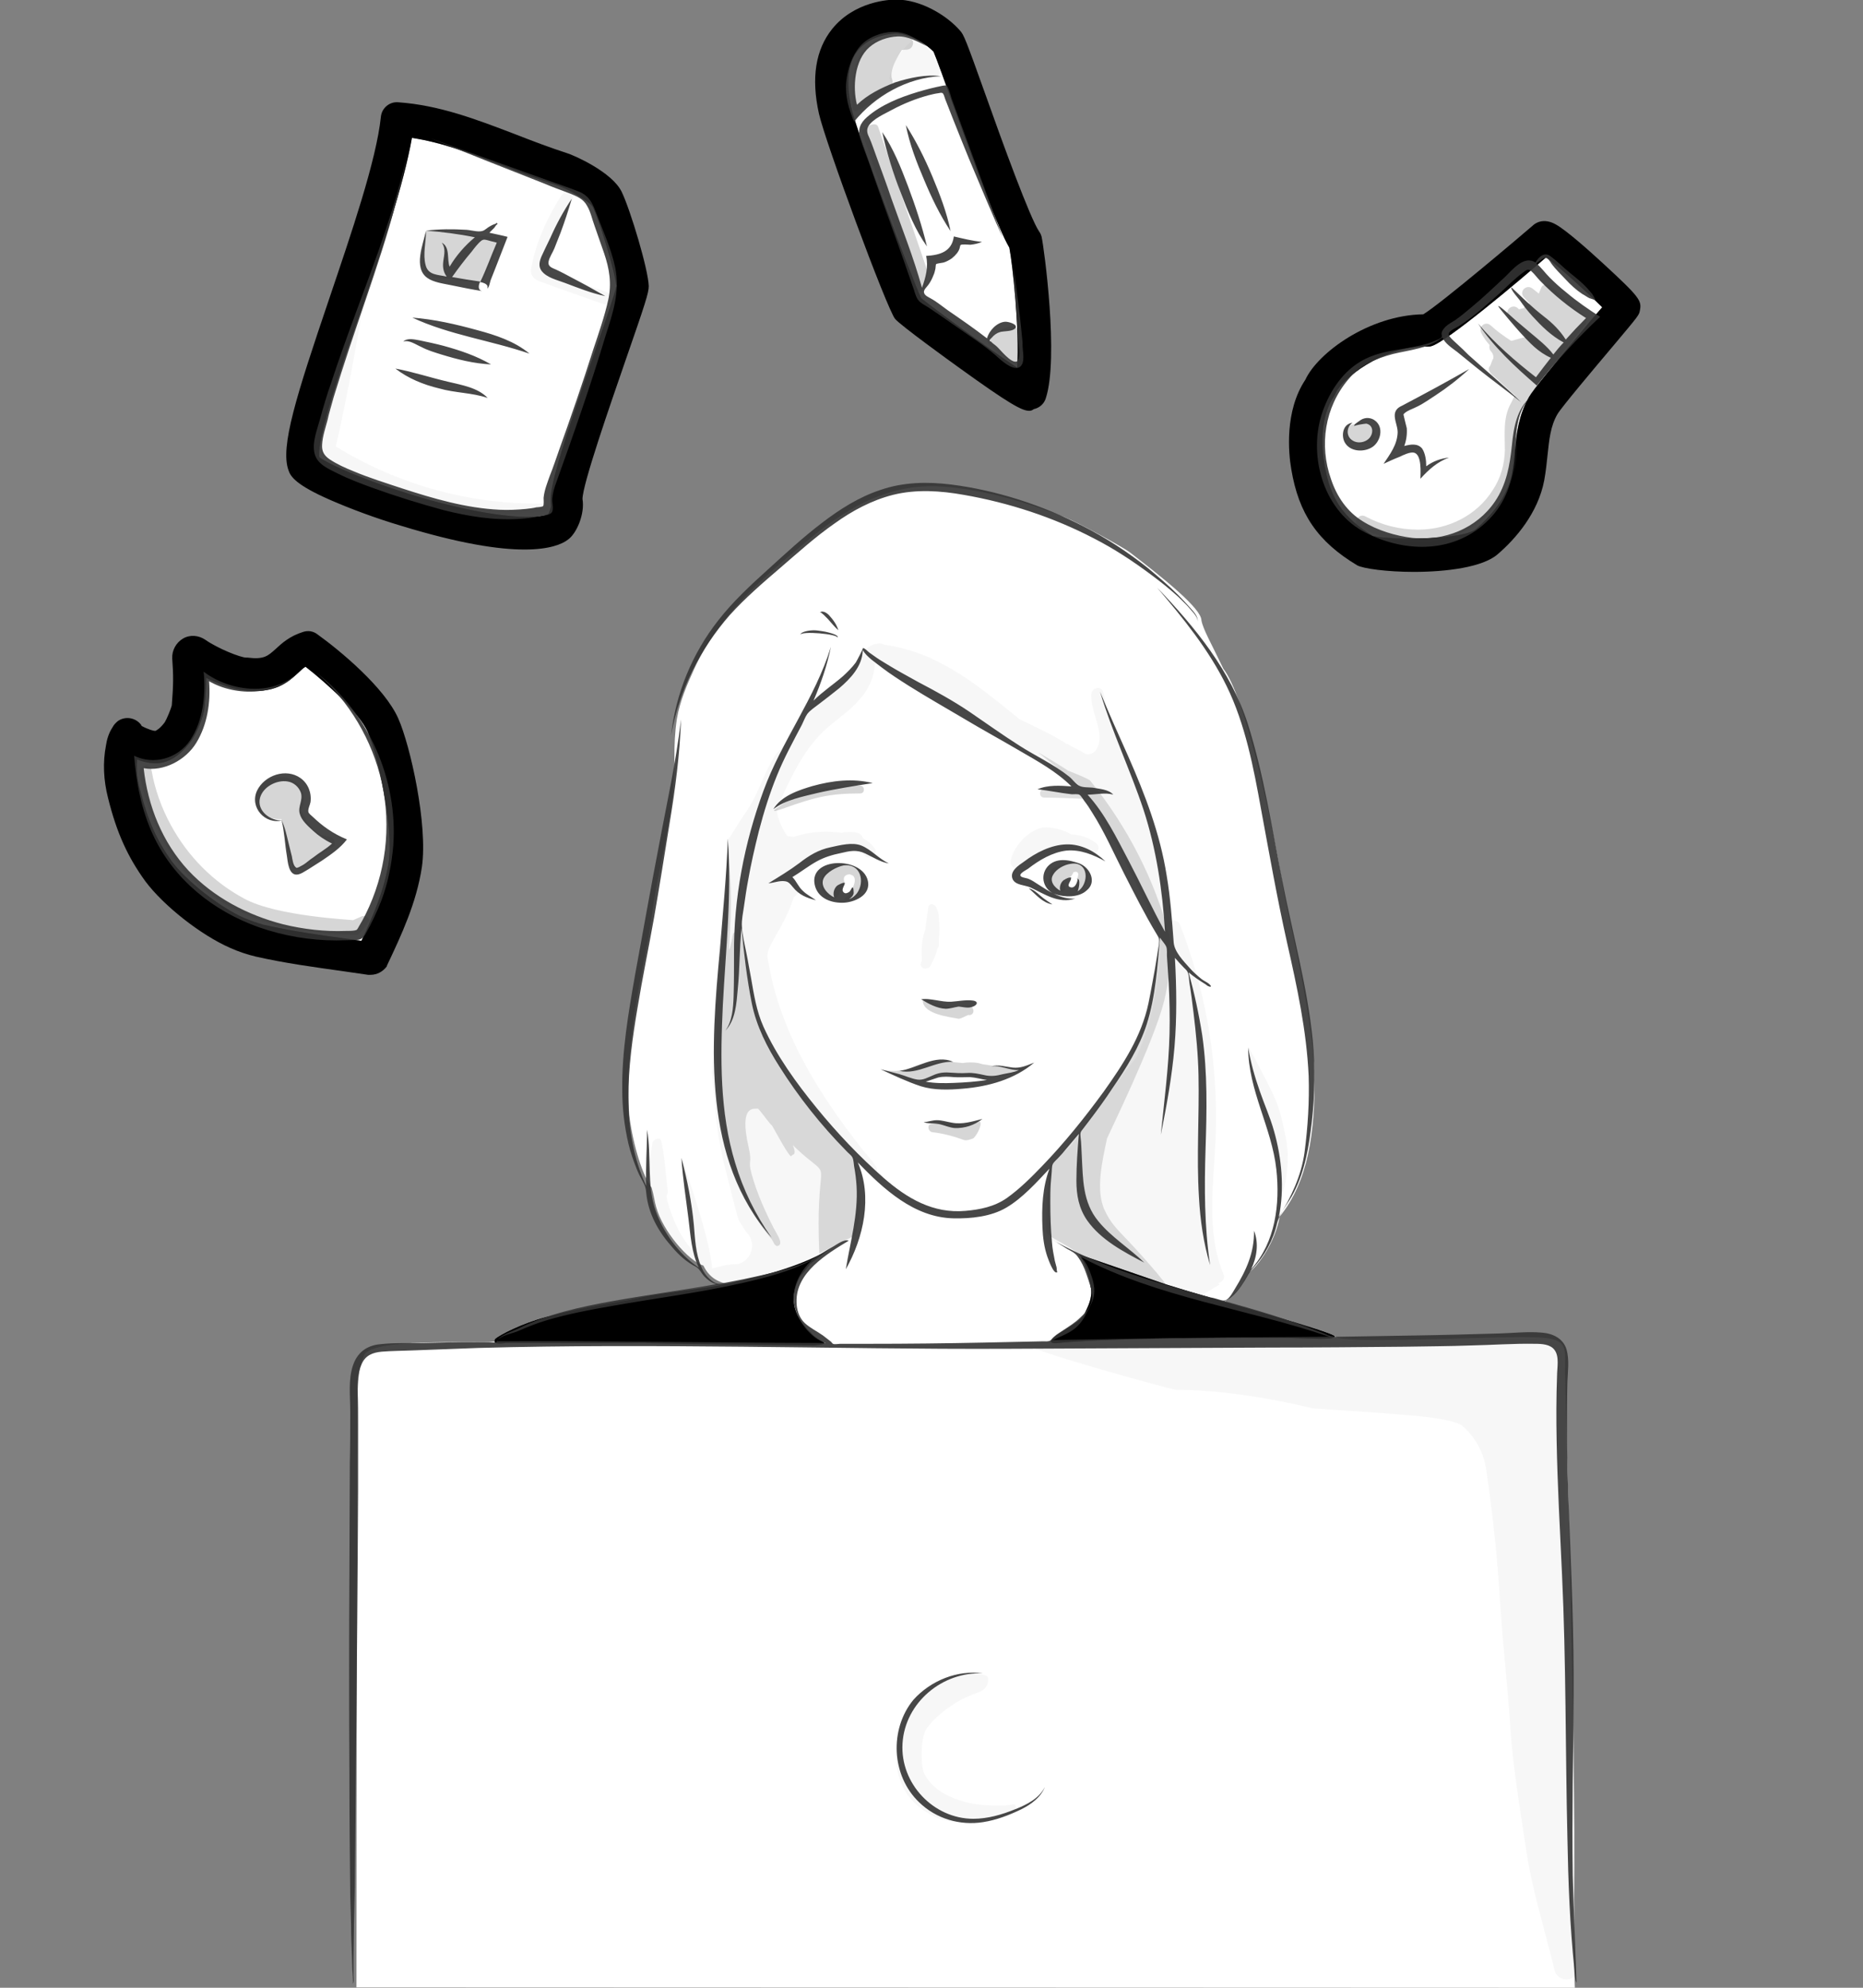 <?xml version="1.0" encoding="utf-8"?>
<!-- Generator: Adobe Illustrator 22.1.0, SVG Export Plug-In . SVG Version: 6.00 Build 0)  -->
<svg version="1.1" id="Calque_1" xmlns="http://www.w3.org/2000/svg" xmlns:xlink="http://www.w3.org/1999/xlink" x="0px" y="0px"
	 viewBox="0 0 450 480" style="enable-background:new 0 0 450 480;" xml:space="preserve">
<rect x="0" y="0" width="450" height="480" fill="#808080" stroke="none"/>
<style type="text/css">
	.st0{fill:#FFFFFF;}
	.st1{opacity:4.000000e-02;fill:#333333;enable-background:new    ;}
	.st2{opacity:0.16;fill:#333333;enable-background:new    ;}
	.st3{opacity:0.2;fill:#333333;enable-background:new    ;}
	.st4{opacity:0.9;fill:#333333;enable-background:new    ;}
</style>
<path class="st0" d="M380.4,480c-0.3-6.7-0.1-18.2-0.2-21.5c0.5-39-2.1-118.7-2.1-124.7c-0.6-9.4,3-11.2-13.2-10.9
	c-12.3,0.2-41.2,1.5-42.2-0.1c-6.2-2.9-25.3-7.7-26.8-8.5c4.5-3.5,4.8-5.9,5.7-7c2.4-1.6,6.5-7.6,7.5-13.5c6.8-8.4,8.6-20,8.4-34.3
	c-0.1-7.2-2-17.9-4-28c-1.3-6.5-2.8-12.6-3.6-17.3c-3-17.8-9.3-46.2-14.4-52.7c-3-6.3-4.9-9.5-5.3-11.7c0-2.8-8.9-10-17.4-16.5
	c-1.3-1-11.9-6.9-15.6-8.4c-8.6-3.4-19.4-6.7-29.5-7.4c-13.7-1-24.3,5.9-33.8,14c-10.3,8.6-20.4,17.3-26.2,30
	c-1.6,3.5-3.5,7.8-4.2,12.1c-0.5,3.3-0.6,6.1-0.6,9.4c0,1.3,0,2.6-0.1,3.9c-0.5,12.1-4,23.4-5.4,34.5c-1.6,12-6.7,28.2-5.4,48
	c1,7.6,3.3,14.6,5.4,17.4c0.5,1.6,0.7,3.4,1.1,4.7c1.6,5.8,7.8,13,11.4,14.1c0.6,1.2,1.8,3.5,5.5,4.4c-13.3,1.9-32.1,4.9-47.1,9.8
	c-3.2,1.7-7.2,2-7.5,4.1c-6.9,0.7-32.3-1.1-33,3.8c-1.8,3.3-1.4,11.9-1.5,18.2c-0.1,3.4-0.2,134-0.2,134L380.4,480L380.4,480z
	 M33.1,183.4c-0.2,2.3,0,4.8,0.7,7.2c1.9,7.6,4.1,12.4,7.7,17.4c3.6,4.8,11.5,11,17.3,13.6c1.9,0.8,3.4,1.3,4.8,1.7
	c6.8,1.5,13.4,2.5,20.3,3.4c1.1,0.2,2.2,0.3,3.4,0.5c3-6.4,5.6-12.5,6.6-19.1c1.2-8.1-2.6-25.8-5.1-31.4c-2.1-4.6-9.5-11.4-15-15.7
	c-0.7,0.4-1.2,1-1.9,1.6c-2.3,2.1-5.5,5-13,4.1c-2.3-0.2-5.9-1.5-9.1-3c0,2-0.1,4.1-0.4,7.1c-0.2,2.3-2,6.5-3.2,8.1
	c-1.7,2.3-4.4,5.1-8,5.4C36.4,184.4,34.7,184,33.1,183.4L33.1,183.4z M77.1,110.4c2.4,1.8,12.7,6.4,26.9,10.4
	c15.7,4.3,25.6,4.7,28.5,3.3c0.3-0.6,0.6-1.7,0.6-2.1c-0.7-3.6,2.2-12.8,10.6-37.2c2.3-6.5,4.8-13.9,5.2-15.7
	c-0.2-2.7-3.8-15.1-5.7-19.1c-0.8-1.4-6.2-4.5-8.5-5.2c-4.6-1.5-8.9-3.1-13-4.7c-7.6-2.9-14.8-5.7-22.2-6.8
	C97.5,44.6,92.3,60,87.2,75C82.6,87.9,76.6,105.7,77.1,110.4L77.1,110.4z M140.8,120.4 M222.5,72c2.8,2.3,16.1,12.1,23.2,16.8
	c0.6-9.3-1.1-24.9-1.9-29c-2.7-4.6-7.4-17.5-13.3-33.7c-2-5.6-4.3-12-5-13.6c-2.3-2.4-6.4-4.4-9.1-4.4c-0.2,0-6,0.1-9.2,4.1
	c-2.4,3-2.9,7.6-1.6,13.7C207.2,32.9,220.2,67,222.5,72L222.5,72z M331.6,129.4c4,1,21.8,1.1,25-1.7c3.3-2.9,7.5-7.6,8.6-13.3
	c0.3-1.8,0.5-3.5,0.7-5.4c0.4-4.3,0.9-8.7,3.4-13.1c1.1-1.9,5.5-7.2,14.2-17.6c1.2-1.5,2.5-2.9,3.5-4.1c-3.4-3.4-10.1-9.5-13.5-12.1
	c-6.3,5.5-24.2,20.6-27.8,21.5c-0.3,0.1-0.7,0.1-1,0.1h-0.4c-10.5,0-20.3,7.9-21.7,11.3c-0.1,0.3-0.3,0.5-0.4,0.8
	c-2.5,3.5-3.4,9.5-2.3,16.1C321.2,120.3,324.4,125,331.6,129.4L331.6,129.4z M375.7,60.3l-0.2,0.2L375.7,60.3z M281.8,310.2
	c12.3,3.9,40.6,11.5,40.6,12.5s-5.4,0.5-10.5,0.4c-2.3-0.1-42.6-0.2-56.3,1.2c-1.9,0.2-3.2-0.2,1.5-3.1c1.8-1.1,3.5-2.1,4.8-3.6
	c-0.2-0.4,2.4-3.7,1.5-7.1c-0.3-2.2-1.4-6-2.8-7.6L281.8,310.2L281.8,310.2z M198.8,324c-1-0.5-1.9-1.1-2.7-1.9
	c-0.2-0.3-0.4-0.5-0.7-0.7c-3.8-4-4.9-8.1-2.1-13.2c0.4-0.4,2.3-2.8,2.4-3c0.5-0.4,5.5-4.2,4.7-3.6c-0.3,0.2-6.4,4.3-20.1,7.3
	c-9.4,2.6-19.2,2.8-28.7,5.1c-0.2,0.1-10.7,1.6-19.7,4c-6,1.6-11.3,4.4-12.3,5.3c-1,1.6,2.2,1.1,2.6,1c0.7,0,31.4,0.1,33.1,0
	c1.9,0.2,41.2,0.6,41.2,0.6C197.9,324.8,200,324.6,198.8,324L198.8,324z"/>
<path d="M89.5,235.4h-0.6l-6.2-0.9c-7.1-1-13.8-1.9-20.9-3.5c-2.1-0.5-4.2-1.2-6.2-2.1c-7.1-3.1-16.1-10.2-20.5-16.1
	c-4.2-5.8-6.9-11.6-9-20.1c-1.1-4.3-1.3-8.6-0.5-12.7c0.2-1.3,0.6-2.9,1.6-4.4c0.3-0.6,0.8-1.1,1.3-1.5c1.6-1.1,3.8-0.9,5.2,0.5
	c0.2,0.2,0.4,0.4,0.5,0.7c1.7,0.9,2.9,1.2,3.3,1.2c0.3-0.1,1.2-0.6,2.3-2.1c0.4-0.6,1.5-3.2,1.7-4.1c0.4-5.2,0.4-7.1,0.1-11.3
	c-0.1-1.9,0.9-3.8,2.6-4.8c1.7-1,3.8-0.8,5.4,0.3c3,2.1,8.5,4.3,9.9,4.3h0.3c4,0.5,4.9-0.4,6.8-2.1c1.5-1.4,3.4-3.1,6.6-4.1
	c1.2-0.4,2.5-0.2,3.5,0.6C82,157,92.9,166,96.2,173.5c2.9,6.5,7.2,25.7,5.7,35.9c-1.3,8.6-4.9,16.3-8.4,23.7l-0.1,0.3
	C92.5,234.6,91.1,235.4,89.5,235.4z M33.1,183.4c-0.2,2.3,0,4.8,0.7,7.2c1.9,7.6,4.1,12.4,7.7,17.4c3.6,4.8,11.5,11,17.3,13.6
	c1.9,0.8,3.4,1.3,4.8,1.7c6.8,1.5,13.4,2.5,20.3,3.4c1.1,0.2,2.2,0.3,3.4,0.5c3-6.4,5.6-12.5,6.6-19.1c1.2-8.1-2.6-25.8-5.1-31.4
	c-2.1-4.6-9.5-11.4-15-15.7c-0.7,0.4-1.2,1-1.9,1.6c-2.3,2.1-5.5,5-13,4.1c-2.3-0.2-5.9-1.5-9.1-3c0,2-0.1,4.1-0.4,7.1
	c-0.2,2.3-2,6.5-3.2,8.1c-1.7,2.3-4.4,5.1-8,5.4C36.4,184.4,34.7,184,33.1,183.4L33.1,183.4z M126.7,132.7c-6.3,0-15.6-1.4-29.7-5.7
	c-6.4-1.9-12.5-4.2-17.3-6.3c-8.2-3.6-9.5-5.6-10-7.1c-2.1-5.6,1.9-18.1,9.8-41.4c5.3-15.7,11.4-33.4,12.5-44
	c0.2-2.1,2.1-3.7,4.2-3.5c9.9,0.7,18.8,4.1,28.2,7.7c4.1,1.6,8.3,3.2,12.6,4.6c1.4,0.4,10.9,4.5,13.2,9.4c2.1,4.4,6.4,18.7,6.5,22.7
	c0,1.6-0.8,4.1-5.7,18.2c-3.6,10.4-10.3,29.7-10.3,33.2c0.6,3.6-1.4,8.3-3.5,9.8C135.8,131.4,132.7,132.7,126.7,132.7L126.7,132.7z
	 M77.1,110.4c2.4,1.8,12.7,6.4,26.9,10.4c15.7,4.3,25.6,4.7,28.5,3.3c0.3-0.6,0.6-1.7,0.6-2.1c-0.7-3.6,2.2-12.8,10.6-37.2
	c2.3-6.5,4.8-13.9,5.2-15.7c-0.2-2.7-3.8-15.1-5.7-19.1c-0.8-1.4-6.2-4.5-8.5-5.2c-4.6-1.5-8.9-3.1-13-4.7
	c-7.6-2.9-14.8-5.7-22.2-6.8C97.5,44.6,92.3,60,87.2,75C82.6,87.9,76.6,105.7,77.1,110.4L77.1,110.4z M140.8,120.4 M248.6,99.2
	c-1.7,0-4.6-1.5-17.2-10.6c-1.4-1-14-10.1-15.2-11.6c-2-2.5-16.9-42.8-18.4-49.6C195.9,18.8,197,12,201,7c5.4-6.7,13.8-7.1,15.4-7.1
	h0.1c5.8,0,12.1,3.7,15.4,7.5c0.9,1,1.3,1.9,6.3,15.9c3.9,11,10.6,29.4,12.8,32.6c0.3,0.4,0.5,0.9,0.6,1.3c0.6,2.7,4.2,29.3,1,39
	c-0.4,1.3-1.5,2.3-2.9,2.6C249.3,99.1,249,99.2,248.6,99.2z M222.5,72c2.8,2.3,16.1,12.1,23.2,16.8c0.6-9.3-1.1-24.9-1.9-29
	c-2.7-4.6-7.4-17.5-13.3-33.7c-2-5.6-4.3-12-5-13.6c-2.3-2.4-6.4-4.4-9.1-4.4c-0.2,0-6,0.1-9.2,4.1c-2.4,3-2.9,7.6-1.6,13.7
	C207.2,32.9,220.2,67,222.5,72L222.5,72z M341.5,138.1c-6.5,0-12.3-0.8-13.7-1.6c-9.5-5.7-14.1-12.4-15.9-23.2
	c-0.7-4-1.6-14.1,3.4-21.6c3-6.5,15.4-15.6,28.5-15.8c4.4-2.7,24.1-19.4,26.4-21.4c0.6-0.6,2.6-2,5.6-0.3c2.5,1.4,7.6,5.9,11.4,9.4
	c8.9,8.2,9.4,9,8.9,11.4c-0.2,1.1-0.2,1.1-6.5,8.6c-4.3,5.1-12.4,14.7-13.4,16.4c-1.7,2.9-2,6.2-2.4,9.9c-0.2,1.9-0.4,3.9-0.8,6.1
	c-1.5,7.9-6.9,14.1-11.2,17.8C358.2,137,349.3,138.1,341.5,138.1z M331.6,129.4c4,1,21.8,1.1,25-1.7c3.3-2.9,7.5-7.6,8.6-13.3
	c0.3-1.8,0.5-3.5,0.7-5.4c0.4-4.3,0.9-8.7,3.4-13.1c1.1-1.9,5.5-7.2,14.2-17.6c1.2-1.5,2.5-2.9,3.5-4.1c-3.4-3.4-10.1-9.5-13.5-12.1
	c-6.3,5.5-24.2,20.6-27.8,21.5c-0.3,0.1-0.7,0.1-1,0.1h-0.4c-10.5,0-20.3,7.9-21.7,11.3c-0.1,0.3-0.3,0.5-0.4,0.8
	c-2.5,3.5-3.4,9.5-2.3,16.1C321.2,120.3,324.4,125,331.6,129.4L331.6,129.4z M375.7,60.3l-0.2,0.2L375.7,60.3z M281.8,310.2
	c12.3,3.9,40.6,11.5,40.6,12.5s-5.4,0.5-10.5,0.4c-2.3-0.1-42.6-0.2-56.3,1.2c-1.9,0.2-3.2-0.2,1.5-3.1c1.8-1.1,3.5-2.1,4.8-3.6
	c-0.2-0.4,2.4-3.7,1.5-7.1c-0.3-2.2-1.4-6-2.8-7.6L281.8,310.2L281.8,310.2z M198.8,324c-1-0.5-1.9-1.1-2.7-1.9
	c-0.2-0.3-0.4-0.5-0.7-0.7c-3.8-4-4.9-8.1-2.1-13.2c0.4-0.4,2.3-2.8,2.4-3c0.5-0.4,5.5-4.2,4.7-3.6c-0.3,0.2-6.4,4.3-20.1,7.3
	c-9.4,2.6-19.2,2.8-28.7,5.1c-0.2,0.1-10.7,1.6-19.7,4c-6,1.6-11.3,4.4-12.3,5.3c-1,1.6,2.2,1.1,2.6,1c0.7,0,31.4,0.1,33.1,0
	c1.9,0.2,41.2,0.6,41.2,0.6C197.9,324.8,200,324.6,198.8,324L198.8,324z"/>
<path class="st1" d="M226.9,224.8v-0.9c0-1,0-3.4-0.7-4.7c-0.6-1.1-1.8-1.2-2,0c-0.2,1.8-0.5,3.5-0.7,5.3c-0.7,1.8-0.9,3.7-0.9,5.7
	c0,0.5,0.2,1.8-0.1,2.2c-0.5,0.9,0.6,1.8,1.3,1.4c0.3,0,0.7-0.1,0.9-0.5c0.8-1.4,1.4-2.9,1.8-4.4c0.2-0.2,0.3-0.4,0.3-0.7v-1.5
	C226.9,226,226.9,225.4,226.9,224.8L226.9,224.8z M255.3,184.9c-0.9-0.2-1.8-0.4-2.7-0.7c-0.5-0.2-1-0.3-1.5-0.5
	c0.3,0.1,0.6,0.1,0.9,0.2l2.6,0.3L255.3,184.9z M207,159.2C207,159.2,207,159.1,207,159.2C206.7,159.5,206.8,159.4,207,159.2z
	 M190,212.9 M288.6,313.1c2-0.2,4.3-2,6-2.9c-0.1-0.1-0.2-0.2-0.3-0.2s0.1-0.3,0.3-0.3c0.7-0.2,1.3-1.1,1-1.8
	c-4.3-10.3-2.5-21.6-2-32.4c0.5-11.4-0.5-22.9-3-34c-1.4-6.2-3.3-12.3-5.6-18.3c-0.3-0.8-1.6-1.1-2.5-0.9
	c-0.5,0.1-1.6-11.8-2.4-15.7c-2.4-10.9-6.6-20-10.6-30.1c-1.2-3-2.2-6.1-3-9.3c-0.4-1.7-2.8-1.2-2.9,0.4c-0.2,3.7,1.9,6.8,2,10.4
	c0,1.2-0.3,2.6-1.2,3.5c-0.7,0.7-2,0.9-2.8,0.2c-0.4-0.3-3.1-1.6-4.1-2.2c-3.6-2.2-7.4-4-11.2-5.8c-6.9-5.6-13.7-11.3-21.8-14.9
	c-3.5-1.5-7.1-2.6-10.9-3.1c-0.1,0-0.7-0.6-2-0.2c-0.8-0.1-2.9,1.6-3.1,1.5c-0.8,5.2-9.7,11-10.5,11.8s-1.7,1.6-2.8,1.6
	c-1.3,2.7-3,5.5-4.6,8.1c-1,1.6-2.8,2.9-3.8,4.6c-0.9,1.5-1.7,3.2-2.4,4.8c-1.4,3.2-2.8,6.4-4.9,9.2c-0.5,0.6-3.2,5.3-3.7,5.7
	c0.7,13.3-4.2,52.1-3.8,56.8c0.4,3.8,0.7,7.7,1.1,11.5c0.1,0.4,0.1,0.9,0.2,1.3v0.3c0,0.2,0.1,0.4,0.1,0.6c0.1,0.9,0.3,1.9,0.5,2.8
	c0.3,1.9,0.7,3.9,1.2,5.8c0.7,2.9,3.2,12.6,3.3,12.7c0.4,0.7,1.8,2.9,2,3.1c1.3,1.3,1.6,3.2,0.9,4.9c-0.6,1.5-2.3,2.9-4.1,2.7
	c-0.2,0-1.5,0.1-1.9,0.2c-0.9,0.2-3.1,0.8-3.3,0.8c-0.3-6.7-7.1-26.1-7.1-25.6c-0.7,0,2.1,18.9,2.6,21.9c-0.1-0.3-0.2-0.7-0.4-0.9
	c-3-3.3-4.7-7.5-5.9-11.7c-0.1-0.4-0.1-0.8-0.2-1.2c0.2-0.3,0.3-0.7,0.3-1.2c-0.3-2-1.1-12.4-1.9-12.6c-0.7-0.2-1.7,0.3-1.8,1
	c-0.8,4.9-1.8,10-0.5,14.7c0.8,5.4,5.7,12.2,11.9,15.6c1.1,1.3,1.8,2.7,4.4,4.1c-0.4,0.1,12.7-1.3,22.3-5.8c4-1.4,4.9-2.7,7.8-4.4
	c0.8-0.5,3.5-0.9,3.9-5.7c-0.1-0.6,0.3-8.2,0.1-10.3c-0.1-1.7-0.8-5.3-1.2-5.8c1.1,1,4.8,5.2,5.5,4.5s-2.5-4.1-3.3-5.1
	c-11-13.9-20.3-29-23-46.1c-1.1-2.7,3.9-7.4,6.2-15c0.2-0.1,1.1-1.2,1.4-1.2c0.7,0-2.6-3.4-2.7-3.5c0.4-0.8,3.4-4,11.6-6.9
	c0.8-0.2,4.4-0.1,5.4,0.2c0.5,0.3,0.9,0.6,1.3,1.1c1,1.6,3.6,0.1,2.6-1.5c-0.7-1-1.6-1.8-2.7-2.4c-0.1,0-0.1-0.1-0.2-0.1
	c-0.1-0.5-0.5-1-1-1.2c-1.4-0.4-2.8-0.4-4.1-0.1c-3.7-0.5-7.4-0.3-11,0.8c-0.2,0.1-0.4,0.1-0.5,0.2c-0.5-0.1-1.1-0.1-1.6-0.2
	c-0.9-1.2-2.5-4.1-2.5-6.2c1.1-3.4,2.7-6.6,4.3-9.6s3.5-5.9,5.8-8.4c2.4-2.6,5.5-4.6,8.1-7c2.9-2.7,5.2-6.1,5.4-10.2
	c0-0.8-0.4-1.6-0.8-2.1c0.7,0.7,22.6,13.5,28,17.4c3.5,2.6,8.8,5.1,13.8,8.2l2.6,0.3c0.2,0.3,0.5,0.5,0.7,0.8
	c-0.9-0.2-1.8-0.4-2.7-0.7c4,2.5,7.9,5.4,10.5,9.1c4.5,8.1,9.1,16.2,13.6,24.3c0.1,0.3,3.4,8.1,3.4,8.2c-0.3,7.9-1.1,15.3-3.5,23
	c-0.7,2.2-1.5,4.3-2.4,6.3c-5.3,6.7-10.3,13.6-15.2,20.6c-2.3,3.4-5.8,2.1-6.3,10.9c-1,4-0.9,11.7,0.4,12.2
	c0.1,0.5,4.3,2.2,10.3,5.8C269.5,307.3,288.6,313.1,288.6,313.1z M249.2,324.8c-5.3,0,33.9,10.8,34.8,10.8c15.9,0,33.1,4.5,33.1,4.5
	c26,1.7,31,2.1,35.5,3.8c0.5,0.2,5.4,4,6.4,11c2.5,17,3.1,28.5,3.4,32.9c0.6,9.3,1.8,19.8,2.4,29.1c0.6,9.6,2.3,19.4,3.7,28.9
	c1.5,10.5,4.5,19.6,7,30c0.4,1.6,2.1,2.5,3.6,2.1c1.6-0.4,1.9-2.2,1.5-3.8c-1.9-7.9-1.2-64.4-1.9-83.7c-1.9-49.7,1.1-64.7-3.2-66
	c-2.4-0.7-6.6-1.3-9-1.2C364.6,323.5,249.2,324.8,249.2,324.8L249.2,324.8z M190,212.9 M190,212.9 M255.3,184.9
	c-0.9-0.2-1.8-0.4-2.7-0.7c-0.2-0.1-0.4-0.2-0.6-0.4l2.6,0.3C254.8,184.4,255,184.6,255.3,184.9L255.3,184.9z M264.6,203.5
	c-1.7-1.3-3.7-1.9-5.8-2c0,0-0.1-0.1-0.2-0.1c-1.3-0.8-3.9-1.6-5.9-1.6c-4.2,0-8.4,5.3-8.6,8.4c0,1.1,1.3,1.9,2.2,1.3
	c2.9-2,6.2-4,11.7-4.5c2.2-0.3,4.2,0,5.3,0.7c0.7,0.5,1.4,0.4,1.8-0.2C265.6,204.7,265.3,203.9,264.6,203.5L264.6,203.5z M242.8,436
	c-3.9,0.1-9.4,0.1-14.8-2.9c-3.6-2-4.9-5.1-4.9-5.1c-0.1-0.4-0.7-2.2-0.4-6.5c0.4-4.1,1.4-4.2,2.2-5.5c0,0,2.1-2.2,4.3-3.7
	c0.8-0.5,2.3-1.9,7.3-3.7c1.5-0.5,2.5-2,2.1-3.6c-0.4-1.5-16.3-2.9-21.4,13.9c-1.2,4-1,8.3,0.7,12.2c1.8,4,5.4,6.7,9.4,8.2
	c4.8,1.9,18.1-1,18.1-2.6S244.5,435.9,242.8,436L242.8,436z M310.6,274.9c-0.6-3.2-1.4-6.8-2.7-9.8c-1.3-3-6.3-12.4-6.4-12.3
	c-0.5,1,0.3,3.7,0.5,4.8c0.4,3.1,1.2,4.9,2.5,7.8c1.2,2.9,1.7,6,2.9,8.9c3.2,7.9,0.7,21.3,1.3,18.9
	C310.2,286.7,311.9,281.5,310.6,274.9L310.6,274.9z M227.1,16.2c-1.2-2.4-2.8-4.5-4.7-6.3c-0.6-0.6-1.4-0.5-2.1,0
	c-2.7,2.2-4.7,5.3-5.4,8.7c-0.3,1.7,1.9,2.5,2.7,1.3c1.5-0.5,6.9-1.6,8.2-1.5C227,18.5,227.5,17.1,227.1,16.2z M146.5,70.5
	c-3-1-5.9-2.1-8.9-3.1c-1.5-0.5-5.6-2-5.6-2c-0.2-0.1-0.5-0.2-0.7-0.3c0.1-0.3,3.8-11.7,6.9-16.4c1-1.6-1.5-3.1-2.6-1.5
	c-3.4,5.3-6.2,11.4-7.3,17.6c-0.3,1.8,0.7,2.6,2.2,3.2c1.7,0.6,3.3,1.2,5,1.8l10.2,3.6C147.5,74,148.3,71.2,146.5,70.5L146.5,70.5z
	 M131.3,121.6c-17.7,0.3-35.1-4.5-50.2-13.8c3.1-12.7,7.8-40.4,7.3-38.6c-3.7,12.5-12.8,35.9-10.7,40.6c2.2,4.9,27.5,12.5,41.3,14.1
	c4.1,0.5,7.9-0.1,12-0.2C132.9,123.8,133.2,121.6,131.3,121.6L131.3,121.6z"/>
<path class="st2" d="M260.6,302.9c-1.3-1.4-5.8-3.5-7.7-4.9c-0.7-0.5,0.4-15.8,0.7-16.3c0-0.1,6.5-7.7,8.8-10.8
	c8.8-12.1,14.9-20.1,16.8-36.7c0-0.3,0.9-7.7,1-7.9c-0.1-0.1-9-21.7-17.2-33.4c-3,0-6.4-0.3-10.8-0.3c-1.3,0-1.3-2,0-2
	c2.9,0,6.6,0,9.1,0.1c-0.1-0.2-0.7-0.9-0.7-1.1c-3.2-2.6-6.5-5.2-9.7-7.8c-0.6-0.5,6.4,3.8,7.1,4.3c0,0,5.4,2.1,5.4,2.5
	c8.9,11,15.5,23.8,19.1,37.5c0.1,0.4,0.1,1.6,0.1,1.9c0.2,4.6-0.3,9.2-1.4,13.7c-2.5,10-13.4,32.2-13.8,33.2
	c-1.1,5.3-2.9,12.6-0.5,17.5c1.3,2.7,2.6,4.1,4.7,6.3c2.3,2.3,10.8,11.8,10,11.7L260.6,302.9L260.6,302.9z M206.5,279.6
	c-0.1-0.4-15-18.1-16-19.5c-8.4-11.6-9-18.7-11.6-36.4c-0.1-0.5-1.3,1.6-1.8,1.7c0-0.3-0.7,4-1,3.9c-0.2,0,1.3-13-0.3-22.4
	c-0.1,5.5-2.8,36.7-2.7,37.3c-0.1,0.2,0,19,0.7,22.4c1,11.4,5.8,24.9,12.4,32.4c0.7,0.8,0.7,1.7,1.5,1.9c1.8-0.3,0-2.8-0.8-4.3
	c-1.8-3.5-4.1-8.4-5.4-13.3c-0.9-3.4,0.3-2-0.7-6.4c-2.4-10.5,1.6-9,2.2-9.2c0.3-0.1,3.1,4,3.4,4c0.4,0.5,4.6,8.6,4.8,7.4
	c0.1-0.4,1.4,0.1,0.3-2.6c1,1.1,3.5,3.2,3.9,3.5c5.4,4.3,1.5,0.4,2.5,22.7c1.1-0.6,7.3-3.8,8.6-4.3
	C208.6,291.6,207.9,287.3,206.5,279.6L206.5,279.6z M199.6,272.4v0.3l-0.1-0.1C199.5,272.5,199.5,272.4,199.6,272.4L199.6,272.4z"/>
<path class="st3" d="M208.5,211.1c-1.5-2.1-4.2-2.8-6.6-1.9c-1-0.1-4.2,2.2-3.5,4.4c0,0.1-0.1,3.1,3.1,3.4c0.8,0.4,1.8-3,2.6-3.7
	c0-0.1-1.1-1.9,1.1-2.2c0.3,0.1,0.5,0.2,0.7,0.3c0.1,0,0.1,0.1,0.2,0.1c0.9,1.1-0.1,2.6-0.1,2.9c-0.3,0.7-0.6,1-0.9,1.6
	c-0.2,0.4-1.6,1.1-1.1,1.3c0.9,0.4,2.9-0.3,3.5-1C207.6,216.4,209.3,213.4,208.5,211.1L208.5,211.1z M262.1,209.7
	c-0.9-1.6-3.9-1.7-4.2-1.5c0,0-2.5,0.9-3.6,1.5c-0.9,0.7-1.1,3.1-1,3.9c0,1.3,1.9,1.6,3.1,1.7c0.8,0.1,1.2-0.9,0.8-1.5
	c-0.3-0.5-0.3-1.1-0.1-1.5c0.2,0,0.8-0.2,0.8-0.2c0.8-0.1,1.4-1.4,1.4-1.5c1.3-0.4,1.2,0.7,1.1,0.8c0,0.1,0,0.6-0.3,0.7
	c0,0.2,0.1,0.5,0.2,0.6c0.1,0.4,0,1-0.3,1.2c-1,0.8,0,1.7,1,0.9C262.7,213.8,263.5,211.2,262.1,209.7L262.1,209.7z M207.7,189.7
	c-8.1,0-14.1,0.8-20.5,5.8c-1,0.8,1.2,0,2.4-0.4c7-2.5,10.6-3.5,18.1-3.5C209,191.7,209,189.7,207.7,189.7L207.7,189.7z
	 M245.5,258.1c-2.5-0.1-7.6-1.1-8.1-1.1l-1.1-0.3c-1.3-0.2-2.5-0.2-3.8,0c-0.7-0.1-1.3-0.1-2-0.2c-0.8-0.2-2.9-0.3-3-0.2
	c-1.1,0.1-6.9,1.7-8.5,2.1c0,0-1.6,0-1.8,0.1c-0.5,0.2-3.1,0.1-3.9-0.1c1.7,0.7,2.2,0.9,3.1,1.3c0.5,0.2,3.9,1.3,4.7,1.3
	c2.3,0.5,6.2-1.9,6.8-1.9c1.2,0.2,11.4,1.2,12,1c0.3-0.1,4.1-0.4,5.4-0.9C248.6,257.7,246.7,258,245.5,258.1L245.5,258.1z
	 M236.1,271c-0.4,0.2-2.5,0.8-3,0.8c-1.8-0.1-3.6-0.4-5.4-0.7c-0.5-0.1-2,0.4-2.5,0.3c-1.3-0.2-1.2,1.8,0,2c2.6,0.3,5.2,1,7.7,1.9
	c0.6,0.2,2.1-0.3,2.3-0.5C236.8,273.1,237.5,270.1,236.1,271L236.1,271z M79.4,202c-3.4-0.2-5.3-3.3-6.6-6.2c0.8-1.9,0.9-4.4-0.4-6
	c-1.4-1.7-3.6-2.5-5.8-2c-0.4,0.1-5.7,1.1-4.6,6.3c0.6,2.9,3.3,3.8,6,3.7c1,3.5,1.6,8,2.6,11.5c0.2,0.8,1.8,0.7,2.5,0.1
	c2-1.4,6.7-4.6,7-4.7C81.6,204.1,80.7,202.1,79.4,202L79.4,202z M119.4,57.4c-4.6-0.7-14.2-1.6-14.2-1.6c-0.2,0-1.9-0.1-2.2-0.1
	c-0.5,0.2-1,5.5-1,6.6c0,1.5,0.3,3,1.5,4c1.4,1.3,3.9,0.8,5.7,1.1c2.2,0.4,4.3,0.9,6.5,0.8c0.5,0,1.1-0.6,1.3-1.1
	c1.1-2.6,2.2-5.1,3.4-7.7C120.6,58.9,120.4,57.6,119.4,57.4z M246.5,85.5c0-0.1-0.3-3.9-0.4-4.9c-0.3-2.8-2.7-1.6-3.4-1.4
	c-1.2,0.4-3.3,2.2-4.2,2.9c-1,0.8,4.7,4.3,5.6,5.2C245.4,88.6,247.2,87,246.5,85.5L246.5,85.5z M219.5,9c-3.7-0.9-8.5,0.2-10.9,3.1
	c-2.7,3.2-2.7,7.9-2.6,11.9c-0.1,0.1-0.6,3.5,1.1,2.7c2.8-1.3,7.5-4.9,7.7-5c0.5-0.3,1-1.9,0.7-2.5c-1-2.5,2.3-6.9,2.3-7.1
	c0.4-0.1,0.8-0.1,1.2-0.1C220.8,11.9,221.1,9.4,219.5,9z M382.8,76.3c-2.5-2-8-7.1-8.5-7.4c-0.6-0.4-1.7-0.2-2,0.5l-0.6,1.5
	l-1.5-1.2c-1.5-1.2-3.4,0.7-2.1,2.1c0.5,0.5,0.9,1,1.4,1.5c-0.7,0-1.3,0.5-1.4,1.1c-0.1,0-0.9,0.2-1.2,0.3l-0.3-0.3
	c-1.4-1.2-3.4,0.7-2.1,2.1c1.2,1.4,4.4,4.4,4.2,4.9c-0.5-0.1-3.6,1-3.7,0.9c-1.7-1.1-3.4-2.3-4.9-3.7c-1.3-1.2-3.1,0.3-2.3,1.8
	c0.5,1.1,1.2,2,2,2.9c-0.1,0.5-0.1,1,0.3,1.5c0.5,0.5,0.7,1.2,0.6,1.8c-0.3,0.3-0.6,1.6-0.8,1.8c-1,1,0.9,2.5,1,2.5
	c1.7,1.5,3.3,3.1,5,4.6c-0.3,0.5-0.8,1.7-0.9,1.8c-2,3.5-1.5,7.5-1.5,11.4c-0.1,3.5-1,6.7-2.9,9.6c-3.9,6.2-10.8,9.6-18.1,9.6
	c-4.4,0-8.8-1.1-12.7-3.2c-1.7-0.9-3.2,1.7-1.5,2.6c7.5,3.9,16.6,4.9,24.5,1.4c6.6-2.9,12-9.3,13.3-16.5c0.4-2.2,0.3-4.5,0.3-6.7
	c-0.1-6.3,3.5-10.4,4.2-11.4c1.5-2.3,10-12.9,12.3-15.8C383.2,77.8,383.4,76.8,382.8,76.3L382.8,76.3z M331.8,103.7
	c-0.2-0.5-0.5-0.9-0.9-1.2c-0.2-0.1-2.5-0.8-3-0.3c-0.1,0.1-0.8,0.2-1,0.3c-0.4,0-0.9,0.3-1.2,0.7c-0.4,0.6-0.5,1.4-0.3,2.1
	c0.1,0.5,1.5,1.6,1.9,1.8C329.9,107.8,332.8,106.5,331.8,103.7z M89.1,221.9c-0.5-0.7-1.3-0.9-2-0.5l-1.8,0.8
	c-0.2-0.1-18.5-0.9-26.3-5.2c-7.5-4-13.6-10.2-17.7-17.7c-2.3-4.2-3.9-8.7-4.7-13.3c-0.4-1.9-3.2-1.1-2.9,0.8
	c1.6,8.7,5.4,17.6,11.3,24.1c6.3,6.8,15,10.9,24,13.1c4.9,1.2,16.7,1.9,17.4,1.7C87,225.4,89.5,222.5,89.1,221.9L89.1,221.9z
	 M224,65.4c-4-11.6-7.9-23.2-11.9-34.8c-0.6-1.6-4.1,0.5-3.9,1.3c4.1,11.9,8.4,24.4,12.5,36.2C222.9,74.4,224.3,66.2,224,65.4
	L224,65.4z M235,243.6c-0.1-0.4-0.4-0.8-0.9-0.8s-2.4,0.4-2.7,0.4c-4.6-0.1-6.6-1.6-6.8-1.7c-0.6-0.4-1.7-0.4-1.7,0.3
	c0.3,3.2,6.7,3.8,8.6,4.2c0.5,0.1,2.2-0.9,2.4-0.9C234.9,245.3,235.4,244.3,235,243.6L235,243.6z"/>
<path class="st4" d="M217.3,258.6c4.1-0.6,8.7-4.1,12.9-2.2C225.8,256.2,221.7,259.6,217.3,258.6z M223.1,271
	c1.1-0.1,2.1-0.5,3.2-0.5c1.2,0,2.4,0.4,3.6,0.6c2.6,0.5,5-0.3,7.4-0.9c-1.9,1.5-4.3,2.3-6.7,2.2c-1.2-0.1-2.3-0.6-3.5-0.9
	C225.8,271.2,224.4,271.4,223.1,271L223.1,271z M267,208c-2.9-1.6-6-2.9-9.4-2.6c-3.4,0.4-6.6,2.3-9.3,4.4c-0.6,0.4-2.5,1.3-1.6,1.9
	c0.5,0.3,1.3,0.3,1.9,0.6c0.7,0.3,1.3,0.7,1.9,1.1c2.8,1.8,5.7,3.8,9.2,3.6c-4,1.3-7.4-1.1-10.8-2.7c-1.3-0.6-3.6-0.5-4.3-2
	c-0.8-1.9,1.4-3.3,2.7-4.2c2.9-2.2,6.6-4.1,10.3-4.2C261.2,203.8,264.5,205.6,267,208L267,208z M248.5,214.5c1.1,0.3,1.9,1,2.8,1.8
	c0.9,0.8,1.9,1.4,2.9,2.1C251.8,218,250.2,216,248.5,214.5L248.5,214.5z M214.7,208.5c-2-0.3-3.8-1.5-5.7-2.4
	c-2.1-1-3.8-0.6-5.9-0.1c-2,0.4-4,1-5.8,2c-2,1.1-3.9,2.6-5.9,3.8c1,1,1.4,2.3,2.5,3.3c0.9,0.9,2.1,1.5,3.2,2.3
	c-2.3-0.6-4.1-1.3-5.6-3.2c-0.6-0.7-1-1.3-1.9-1.4c-1.3-0.2-2.7,0.4-4,0.5c2.6-1.6,5.1-3.1,7.5-4.9c2.3-1.8,4.6-3.2,7.5-3.8
	c2.3-0.5,5.3-1.3,7.5-0.4C210.5,205.2,212.3,207.4,214.7,208.5L214.7,208.5z M186.8,195.4c1.9-3.2,6.1-4.6,9.5-5.6
	c4.7-1.3,9.7-1.9,14.5-0.7c-4.5,0.7-9,1.4-13.4,2.4C193.8,192.4,189.8,193.1,186.8,195.4L186.8,195.4z M202.3,154
	c0.2-0.9-8.8-1.7-9-0.7c0.2-0.9,2.6-1.1,3.2-1.1c0.7,0,1.3,0.1,2,0.2C198.8,152.4,202.9,153.2,202.3,154z M202.5,152.2
	c-0.9-0.8-1.7-1.8-2.5-2.7c-0.2-0.2-1.8-1.9-1.9-1.6c0,0.1,0,0.1,0.1,0.1c0,0-0.4-0.1,0.2-0.3c0.7-0.1,1.4,0.4,1.8,0.8
	C201.2,149.6,202.1,150.8,202.5,152.2L202.5,152.2z M292.4,238c-0.3-0.6-1.6-1.1-2.2-1.6c-1-0.8-2-1.7-2.8-2.6
	c-1.5-1.7-3.7-3.9-3.9-6.2c-0.4-5.4-0.8-10.9-1.7-16.2c-1.6-10.1-5.2-19.5-9.3-28.8c-2.3-5.2-4.7-10.4-6.8-15.6
	c2.9,9.7,7.3,18.9,10.5,28.5c3.1,9.5,4.6,19.5,5.2,29.5c-3.1-5.6-5.8-11.5-8.8-17.2c-2.9-5.5-5.7-11.3-9.9-15.9c1.9,0,4.3-0.6,6.2,0
	c-1.1-1.3-3.4-1.4-5-1.7c-0.9-0.1-2.3,0-3.1-0.4c-0.9-0.4-1.8-1.7-2.6-2.3c-3.6-2.9-8-4.9-11.9-7.4c-4.1-2.6-8-5.4-12.1-8.2
	c-4-2.7-8.2-5-12.4-7.2c-2.3-1.3-4.6-2.5-6.9-3.9c-1.1-0.7-2.2-1.3-3.2-2c-0.6-0.4-1.1-0.8-1.7-1.2c-0.3-0.2-1.2-1.2-1.6-1.1
	c0.2,0-1.5,3.2-1.7,3.5c-0.9,1.2-2,2.3-3.1,3.3c-2.3,2-4.9,3.7-7.1,5.9c1.8-4.2,3.3-8.5,4.2-13c-3.8,12.4-11.9,22.7-16.3,34.8
	c-4.6,12.5-7.2,26-7.1,39.3c0,3.4,0,6.9-0.1,10.3c-0.1,2.8-0.3,6-2,8.3c2.5-2.6,2.7-6.7,3-10c0.5-4.9,0.4-9.9,0.9-14.8
	c0.6,6.1,1.3,12.2,2.5,18.2c1.1,5.5,3.7,10.6,6.7,15.3c4.6,7.3,10,14.1,16.1,20.3c0.4,0.5,1.2,1,1.5,1.6s0.3,1.5,0.4,2.1
	c0.3,1.6,0.5,3.2,0.6,4.8c0.4,6.9-1.5,13.4-2.6,20.1c4.3-7.6,6.5-17.5,2.9-25.8c6.2,6.4,13.6,13.3,23.1,13.5
	c4.2,0.1,9.1-0.4,12.8-2.6c3.9-2.3,7.3-6.1,10.4-9.4c-1.7,4.5-1.9,9.4-1.7,14.2c0.1,2.4,0.4,4.8,1.2,7.1c0.2,0.5,1.5,4.4,2.4,3.7
	c-0.2-0.3-0.1-0.8-0.2-1.2c-0.1-0.5-0.3-1-0.4-1.5c-0.3-1.5-0.6-3-0.7-4.5c-0.3-3.2-0.4-6.4-0.4-9.6c0-1.5,0-3,0.1-4.5
	c0.1-0.8,0.1-1.6,0.2-2.4c0.1-0.7,0-1.8,0.3-2.4s1.2-1.3,1.6-1.8c0.5-0.5,1-1.1,1.4-1.6l3.3-3.9c-0.3,3.7-0.6,7.5-0.6,11.3
	c0,3.5,0.6,6.7,2.6,9.6c3.3,4.7,8.8,7.6,13.8,10.2c-3.6-3.5-7.9-6.1-11.1-10c-3.8-4.6-3.7-10.1-4-15.8c-0.1-1.5-0.1-3-0.3-4.6
	c-0.1-0.9,0-1.2,0.6-1.9c0.5-0.7,1.1-1.4,1.6-2.1c1.9-2.5,3.8-5.1,5.5-7.7c3.3-4.8,6.5-9.9,8.3-15.5c2.1-6.6,2.6-14,3.2-20.9
	c0.4,0.7,1.2,1.5,1.5,2.2s0.1,1.9,0.2,2.7c0.1,2,0.3,4,0.4,6c0.2,4.1,0.3,8.2,0.2,12.3c-0.2,8.2-1.3,16.3-2.1,24.4
	c1.4-7,2.7-14.1,3.3-21.2c0.6-7.2,0.5-14.3,0.1-21.5c0.7,0.8,1.4,1.6,2.2,2.4c0.5,0.5,0.8,0.7,1,1.4s0.2,1.4,0.3,2.2
	c0.4,2.4,0.7,4.8,1,7.3c0.6,5,1.1,10,1.2,15.1c0.2,9.8-0.5,19.6,0.1,29.3c0.3,5.6,1.1,11.2,2.7,16.5c-1.4-9.4-1.4-18.7-1.1-28.1
	c0.3-9.2,0.5-18.3-0.8-27.4c-0.8-5.1-1.9-10.2-3.3-15.2c1.2,1,2.5,1.9,3.8,2.7c0.4,0.2,0.8,0.7,1.2,0.7
	C292.1,238.4,292.8,238.2,292.4,238L292.4,238z M277.4,242.3c-1.7,8-6.1,14.7-10.8,21.3c-4.6,6.3-9.5,12.4-14.9,18
	c-2.6,2.7-5.4,5.5-8.5,7.7c-3,2.1-6.5,2.8-10,3.1c-7.8,0.7-14.1-3-19.8-8c-5.8-5.1-11.2-10.8-16.1-16.8c-4.9-6-9.7-12.6-12.9-19.7
	c-1.7-3.8-2.3-7.8-3-11.8c-0.4-2-0.7-4-1.1-5.9c-0.4-2.1-1-4.4-1.1-6.5c-0.1-1.6,0.3-3.3,0.5-4.8c0.3-2.1,0.6-4.2,1-6.3
	c0.7-4,1.6-7.9,2.6-11.9c1.2-4.6,2.6-9.1,4.4-13.5c1.7-4.2,3.9-8.2,6-12.2c0.4-0.8,0.8-1.9,1.3-2.6c0.7-0.9,1.8-1.6,2.7-2.3
	c1.7-1.3,3.4-2.6,5-3.9c2.7-2.3,5.6-5.3,5.7-9.2c1,1.7,3.1,3,4.6,4.2c2.1,1.6,4.3,3,6.5,4.4c4.3,2.7,8.7,5.2,13.1,7.8
	c4.5,2.7,9.1,5.2,13.7,7.9c4.3,2.5,8.9,5,12.5,8.6c-2.7-0.2-5.7-0.4-8.2,0.7c2.8,0.3,5.5,0.9,8.3,1.2c0.5,0,1.4-0.1,1.8,0.1
	c0.4,0.2,0.9,1.1,1.2,1.5c0.7,0.9,1.3,1.8,1.9,2.8c3,4.7,5.2,9.8,7.7,14.7s5,9.9,7.9,14.7c0.4,0.7,0.6,0.9,0.6,1.7
	c0,0.7-0.2,1.5-0.3,2.2c-0.2,1.4-0.5,2.9-0.7,4.3C278.5,236.5,278,239.4,277.4,242.3L277.4,242.3z M249.8,256.6
	c-1.8,0.7-3.3,1.4-5.2,1.2c-1.7-0.2-3.5-0.8-5.2-0.3c2.2-0.3,4.5,1,6.7,0.9c-1.2,0.6-2.6,0.7-3.9,1c-1.5,0.4-2.9,0.6-4.5,0.2
	c-1.4-0.3-2.7-0.6-4.1-0.5c-1.5,0.1-2.9,0-4.4-0.1c-1.4-0.1-2.6,0.1-3.9,0.7c-1.2,0.5-2.4,1.2-3.7,1c-1.4-0.2-2.9-0.9-4.3-1.3
	c-1.5-0.4-3-0.8-4.6-1.2c3.2,1.5,6.4,3,9.7,4.1c3.2,1,6.8,0.9,10.1,0.6C238.8,262.4,245.1,260.6,249.8,256.6L249.8,256.6z
	 M230.4,261.5c-2.3,0.1-4.6,0.1-6.8-0.3c1-0.3,2-0.7,3-1c1.3-0.3,2.5-0.2,3.8-0.1s2.6,0,3.9,0c1.4,0.1,2.7,0.5,4.1,0.7
	C235.8,261.2,233.1,261.4,230.4,261.5L230.4,261.5z M175.8,202.5c1,13.4-0.5,26.8-1.2,40.2c-0.6,12.7-0.8,25.8,3,38.2
	c1.9,6.4,4.9,12.5,8.8,18c-16.8-19-14.7-46.2-12.5-69.7C174.6,220.3,175.5,211.4,175.8,202.5z M162.1,177.6
	c1.1-10.1,5.1-19.8,11.4-27.8c3.5-4.5,7.7-8.4,11.9-12.2c4.3-3.9,8.5-7.8,13.1-11.3c4.3-3.3,9-6.3,14.2-8c5.5-1.9,11.3-2,17-1.3
	c11.1,1.4,22.1,5,32,10.1c5.5,2.8,10.7,6.2,15.6,10.1c2.5,2.1,5,4.2,7.3,6.5c1,1,1.9,2,2.9,3.1c0.8,0.9,1.9,2,1.8,3.3
	c0-1.1-1-2.1-1.7-2.9c-0.9-1.1-1.9-2-2.9-3c-2.1-1.9-4.2-3.6-6.5-5.3c-4.4-3.3-9.1-6.4-14-8.9c-9.8-5.1-20.5-8.6-31.4-10.5
	c-5.6-1-11.5-1.4-17.1,0c-5.1,1.3-9.8,3.8-14.1,6.9c-4.6,3.2-8.8,7-13.1,10.7c-4.2,3.6-8.5,7.3-12.2,11.4
	C169.2,156.6,164,166.7,162.1,177.6L162.1,177.6z M379.9,452.9c-0.2-14.5,0.1-29.1,0.2-43.6c0.1-14.4-0.5-28.8-1.1-43.2
	c-0.3-7.1-0.5-14.2-0.5-21.3c0-3.7,0-7.4,0.1-11.1c0.1-2.5,0.5-5.3-0.2-7.8c-0.8-2.7-3.3-3.9-6-4.1c-3.3-0.3-6.8,0.1-10.1,0.2
	c-7,0.2-14.1,0.4-21.1,0.5c-3.9,0.1-7.9,0.1-11.8,0.2c-2,0-4,0.1-6,0.1c-1.1,0-1.7,0-2.7-0.4c-0.8-0.4-1.6-0.7-2.5-1
	c-7.3-2.9-14.9-5.1-22.4-7.2c2.2-0.9,3.7-3.1,4.9-5c0.6-1,1.1-2.1,1.9-2.9c2.9-3.1,5-6.9,5.9-11c0.7-2.6,2.8-4.9,4-7.3
	c2.8-5.5,3.7-11.3,4.4-17.4c0.7-6.4,0.8-12.9,0.2-19.3c-1.3-13.1-4.9-25.9-7.4-38.8c-2.5-12.6-4.4-25.4-8.3-37.7
	c-4.1-12.8-12.7-23.3-21.9-32.9c6.3,7.4,12.5,15,16.8,23.8c4.5,9.2,6.5,19.7,8.3,29.7c2,10.8,3.9,21.6,6.3,32.3
	c2.4,10.6,4.7,21.2,5.2,32.1c0.2,6.2-0.2,12.4-1,18.5c-0.8,5.7-3.2,10.7-6.2,15.6c1.4-6.8,0.7-14.3-1.2-20.9
	c-0.9-3.2-2.3-6.3-3.4-9.5c-1.2-3.4-2.2-6.9-2.8-10.5c0,10.3,5.7,19.3,6.8,29.4c0.9,8.3-0.2,17.6-6.1,24.1c1.4-2.9,1.9-6.3,0.7-9.3
	c0.1,5.3-1.9,9.6-4.6,14c-0.5,0.8-1.2,2.2-2.1,2.7c-0.6,0.3-1.1,0.1-1.8-0.1s-1.3-0.4-2-0.5l-7.6-2.1c-10.2-2.9-20.4-6.2-29.7-11.3
	c0.9,0.6,1.8,1.1,2.7,1.7c0.9,0.5,1.8,0.9,2.4,1.7c1,1.3,1.7,2.8,2.2,4.3c0.6,1.8,1.4,3.8,1.4,5.7c-0.1,2-1.4,3.5-2.8,4.8
	c-1.3,1.3-2.8,2.2-4.3,3.2c-0.7,0.5-1.5,0.9-2.1,1.5c-0.3,0.2-0.6,0.7-0.9,0.9c-0.5,0.3-1.2,0.2-1.8,0.2l-14,0.3
	c-9.4,0.2-18.8,0.3-28.1,0.3h-6.9c-0.4,0-1.3,0.2-1.7,0c-0.2-0.1-0.4-0.5-0.6-0.6c-0.6-0.5-1.2-0.9-1.8-1.4c-1.4-1-3.1-1.8-4.4-3
	c-1.4-1.3-2-3.3-2-5.1c-0.2-7.1,7.3-11.6,12.6-14.8c-1.1-0.5-3.1,1.1-4.1,1.6c-2.2,1.2-4,2.7-6.3,3.6c-4.8,2-10,3-15,4.1
	c-1.4,0.3-2.7,0.5-4.1,0.8c-1.2,0.2-2,0.6-3.1-0.1c-1.4-0.9-2.4-2.2-3-3.7c-1.4-3.2-1.5-6.7-1.8-10.1c-0.5-5.4-1.6-10.9-3-16.2
	c0.3,4.9,1.1,9.8,1.7,14.7c0.5,3.9,0.7,8.2,2.5,11.8c-4.7-3.1-8.7-8.6-10.5-13.9c-2.1-6.2-0.9-13-2-19.4c0,4.5-0.4,9.1-0.2,13.6
	c-6.3-13.5-4.5-28.9-2.1-43.1c1.2-7.3,2.7-14.5,4-21.8c1.3-7.5,2.5-15,3.7-22.5c1.4-8.4,2.5-16.8,2.8-25.3
	c-1.2,10.4-3.5,20.5-5.4,30.8c-2,10.3-3.8,20.6-5.7,30.9c-1.6,9.1-3.2,18.4-3.1,27.7c0,4.4,0.5,8.8,1.5,13.1c0.5,2.1,1.2,4.1,2,6.1
	c0.4,1,0.9,2,1.4,2.9c0.6,1.1,0.8,1.6,0.9,2.9c0.5,5.1,3,9.4,6.3,13.1c1.6,1.9,3.5,3.6,5.7,4.7c0.9,0.5,1.3,1.6,2.1,2.4
	s1.7,1.5,2.8,1.8c-8.3,1.5-16.8,2.6-25.1,4.1c-7.8,1.4-15.6,3.1-22.7,6.6c-1.5,0.7-3.4,1.3-4.6,2.3c-0.2,0.2-0.5,0.8-0.7,1
	c-0.3,0.2-1.3,0-1.7,0h-3.3c-4.2,0-8.4,0.1-12.7,0.2c-3.5,0.1-7-0.1-10.4,0.3c-3.3,0.3-5.6,2.1-6.6,5.3c-1.1,3.4-0.6,7.3-0.6,10.9
	c0,4.1,0,8.3-0.1,12.4c0,8.5-0.1,16.9-0.1,25.4c-0.1,16.9-0.1,33.9,0,50.8c0,9.5,0.1,19,0.2,28.5c0.1,4.7,0.1,2.3,0.2,7
	c0,2.4,0.1,4.8,0.2,7.3c0,1.1,0.1,2.2,0.1,3.4c0,0.3,0.3,3.4,0.1,3.4c0.4-0.2,0.2-1.8,0.2-2v-4.1c0-2.7,0.1-5.4,0.1-8.1
	c0.1-5.3,0.1-3.6,0.2-8.9l0.3-32c0.2-21.3,0.4-42.6,0.5-63.8v-16c0-2.6,0-5.3-0.1-7.9c-0.1-2.4,0-4.7,1-6.9c0.9-2,2.6-2.7,4.8-2.9
	c2.4-0.2,4.9-0.2,7.3-0.3l16-0.6c21.3-0.6,42.6-0.5,63.9-0.3s42.6,0.6,64,0.5l64-0.3c10.6,0,21.2-0.1,31.9-0.2
	c5.3-0.1,10.6-0.1,15.9-0.3c5.2-0.1,10.4-0.5,15.6-0.4c1.6,0,3.7,0.1,4.7,1.5c1.2,1.6,0.6,4.3,0.6,6.2c-0.2,5.2-0.2,10.5-0.1,15.7
	c0.2,10.8,0.8,21.5,1.3,32.3c1,21.2,0.8,42.3,1.3,63.5c0.2,10.7,0.6,21.4,1.7,32c0,0.2,0.2,3,0.5,3
	C380.8,478.5,379.9,455.2,379.9,452.9L379.9,452.9z M155.3,324c-11.8-0.1-23.6-0.2-35.3-0.1c0.9-1.5,3.6-1.8,5.2-2.5
	c2.3-1,4.5-1.9,6.9-2.6c5.1-1.5,10.3-2.5,15.5-3.4c10.6-1.9,21.3-3.2,31.8-5.6c5.7-1.3,11.5-2.8,16.7-5.5c-3,2.8-5,6.8-4.2,10.9
	c0.7,3.7,3.8,7.9,7.5,9.1C184.6,324.3,169.9,324.1,155.3,324L155.3,324z M260.2,323.5c-2,0-3.9,0.1-5.9,0.1c2.1-1,4.5-1.8,6.1-3.5
	c1.4-1.4,2.2-3.3,3.1-5.1c1.1-2.2,1-4.1,0.3-6.4c-0.6-1.8-1.3-3.8-2.8-5.1c18.7,9.9,40.2,12.5,60.1,19.3
	C300.8,322.9,280.5,323.1,260.2,323.5L260.2,323.5z M92.1,217.5c-1.1,2.8-2.4,5.6-3.9,8.2c-0.7,1.1-1.3,1.3-2.6,1.3
	c-1.4,0-2.9,0.1-4.3,0.1c-6.4,0-12.8-1.1-18.8-3.2C51.5,220,42,212.4,37,201.7c-2.8-6-4.1-12.6-4.6-19.2c4.7,2.3,10.5,0.7,13.5-3.7
	c3.2-4.8,3.8-10.9,3.3-16.6c6.4,4.9,17.3,6.2,23.2-0.3c-5.1,6.2-15.3,6.4-21.9,2.6c0.4,5.1-0.4,10.5-3.1,14.9
	c-2.5,4.1-7.8,7-12.7,6.1c1,9.1,4.5,17.9,10.8,24.7c6.1,6.5,14.3,10.8,22.9,13c4.9,1.2,10.1,1.8,15.1,1.6c0.7,0,1.4,0,2.1-0.1
	s0.7-0.3,1.1-1c0.6-1,1.1-1.9,1.6-2.9c4.9-9.9,6.3-21.1,3.9-31.9c-2.3-10.2-7.8-19.5-15.7-26.4c12.6,9.7,19.6,25.8,18.5,41.6
	C94.6,208.8,93.7,213.3,92.1,217.5L92.1,217.5z M83.8,202.7c-1.6,2.1-3.8,3.6-6,5.1l-3.3,2.1c-0.9,0.5-1.9,1.3-2.9,1.3
	c-1.9,0-2.1-3.2-2.3-4.5c-0.5-2.9-0.6-5.9-1.3-8.7c0.9,1.9,1.3,4,1.8,6c0.2,0.9,0.5,1.9,0.7,2.8c0.1,0.6,0.3,2,0.8,2.5
	c0.4,0.4,0.3,0.3,0.9,0.1c0.4-0.2,0.7-0.4,1.1-0.6c0.8-0.5,1.5-1.2,2.3-1.7c1.5-1.2,3.2-2.1,4.6-3.4c-1.7-0.8-3.3-1.9-4.6-3.1
	c-1.2-1.1-2.8-2.5-3.2-4.1c-0.5-1.7,0.8-3.2,0.3-5c-0.5-1.5-1.8-2.6-3.3-2.8c-2.6-0.4-5.9,1.3-6.6,4c-0.8,3.1,2.5,5.6,5.4,5.4
	c-4.2,1.1-8-3.2-6.1-7.2c1.8-3.7,7-5.5,10.5-3c1.8,1.3,2.7,3.5,2.4,5.8c-0.1,0.6-0.7,1.8-0.5,2.4c0.1,0.4,0.8,0.9,1,1.1
	C77.9,199.5,80.4,201.3,83.8,202.7L83.8,202.7z M146.3,81c-3.6,12-7.7,23.7-11.9,35.4c-0.5,1.3-0.9,2.7-1,4
	c-0.1,0.9,0.4,2.6-0.1,3.3c-0.5,0.8-2.3,0.8-3.1,1c-1.5,0.3-3.1,0.5-4.7,0.6c-6.2,0.4-12.3-0.6-18.3-2.1c-5.9-1.6-11.7-3.4-17.5-5.5
	c-2.7-1-5.4-2-8-3.3c-2.2-1.1-5-2.2-5.7-4.8c-0.7-2.7,0.6-5.8,1.3-8.4c0.8-2.9,1.6-5.7,2.6-8.5c1.9-5.8,4-11.6,6.1-17.3
	c4.7-12.7,9.6-25.5,12.5-38.8c-3.1,16.4-9,32-14.2,47.7c-1.3,3.9-2.5,7.7-3.7,11.6c-0.5,1.9-1.1,3.7-1.5,5.6
	c-0.5,1.9-1.2,3.9-1.3,5.9c-0.1,1.6,0.5,2.6,1.8,3.5c1.8,1.2,3.8,2.1,5.8,2.9c3.8,1.6,7.7,2.8,11.6,4.1c7.7,2.5,15.5,4.8,23.7,5.2
	c2.1,0.1,4.2,0,6.3-0.2c0.9-0.1,1.8-0.2,2.6-0.4c0.3,0,1.4-0.1,1.6-0.3c0.2-0.3,0.1-1.6,0.1-2c0.2-1.9,0.9-3.6,1.5-5.3
	c0.8-2,1.5-4.1,2.2-6.1c2.9-8.1,5.7-16.2,8.3-24.4c1.3-3.9,2.7-7.9,3.6-11.9c0.9-4,0.3-7.6-1-11.4c-0.8-2.2-1.5-4.4-2.3-6.6
	c-0.6-1.6-0.9-3.3-1.8-4.8c-0.9-1.7-2.5-2.3-4.2-3c-2.1-0.8-4.1-1.5-6.2-2.4c-9.2-3.6-18.3-7.2-27.4-10.9c9.8,3.5,19.5,7,29.3,10.5
	c2.2,0.8,4.4,1.5,6.6,2.4c2.2,0.9,3.1,2.5,3.9,4.6c1.7,4.5,3.8,9,4.8,13.7C149.8,70.5,148,75.7,146.3,81L146.3,81z M138.1,48
	c-0.8,2.8-1.7,5.5-2.7,8.2c-0.5,1.3-1,2.5-1.5,3.8c-0.4,1-1.2,2.1-1.4,3.2c-0.2,1.2,0.9,1.5,1.8,1.9c1.3,0.6,2.6,1.3,3.9,2
	c2.7,1.4,5.4,2.9,8,4.4c-3.4-0.7-6.6-2-9.8-3.2c-1.8-0.7-4.3-1.2-5.6-2.9c-0.8-1.1-0.5-2.3,0-3.5c0.7-1.5,1.4-3,2.1-4.4
	C134.4,54.1,136.1,51,138.1,48z M99.6,76.7c5.3,0.4,10.5,1.6,15.6,3c4.5,1.2,9.1,2.7,12.7,5.7C118.6,82.2,108.6,80.9,99.6,76.7z
	 M97.4,82.5c1-1,2.8-0.5,4-0.3c1.9,0.4,3.8,0.8,5.7,1.3c4,1.1,7.9,2.4,11.5,4.5c-4.1-0.2-8.1-1.2-12-2.4c-1.6-0.5-3.3-1-4.8-1.8
	C100.4,83.2,98.8,82,97.4,82.5z M95.5,89c4.3,0.8,8.5,2.2,12.8,3.2c3.3,0.8,7.1,1.4,9.5,3.9c-3.8-1.3-7.9-1.2-11.7-2.3
	C102.3,92.9,98.6,91.4,95.5,89z M122.6,57.2c-0.9,2.4-1.9,4.8-2.8,7.2c-0.4,1.1-0.9,2.2-1.3,3.3c-0.2,0.6-0.3,1.6-0.8,2
	c0.4-1.1-0.9-1.4-1.7-1.6c1.5-3.1,2.6-6.3,4-9.5c-0.6-0.2-1.3-0.3-1.9-0.5c-0.8-0.2-1.2-0.4-1.8,0c-0.9,0.7-1.7,1.8-2.4,2.7
	c-1.7,2-3.2,4-4.7,6.1c2.3,0.4,4.6,0.8,6.8,1.1c-0.4,0.7-0.7,2.1,0.5,2.3c-2.5-0.4-5-0.9-7.4-1.4c-1.9-0.4-4.4-0.7-5.9-1.8
	c-3.4-2.4-1-8.2-0.3-11.3c0,2.7-0.8,5.6-0.1,8.2c0.6,2.5,3,2.3,5.1,2.8c-0.9-1.2-1-2.5-0.8-3.9s0.6-3-0.4-4.3c2.1,1.1,1.2,4,1.9,5.8
	c1.6-2.7,3.7-5.1,6.1-7.1c-3.9-0.8-7.9-1.3-11.8-1.6c3.2-0.4,6.5-0.4,9.8-0.2c1.4,0.1,3.3,0.8,4.4,0c0.5-0.4,1.1-0.8,1.7-1.1
	c0.3-0.2,1-0.3,1.2-0.6c0.1,0.1,0.1,0.2,0.2,0.3c-0.3,0.1-0.6,0.6-0.8,0.9l-1.2,1.2C119.5,56.5,121.1,56.8,122.6,57.2L122.6,57.2z
	 M246.8,88.1c-1.4,2.3-5.1-1.2-6.2-2.2c-3.1-2.7-6.6-4.9-10-7.3c-2-1.4-4-2.8-6.1-4.2c-0.7-0.5-1.6-0.9-2.3-1.5
	c-0.8-0.7-1.1-1.8-1.4-2.8c-1.7-4.9-3.4-9.8-5.2-14.7c-1.8-5-3.6-10-5.3-15c-0.8-2.3-1.8-4.7-2.5-7c-0.7-2.1,0-3.7,1.6-5.1
	c3.4-3,8-4.8,12.3-6.1c2-0.6,4-1.1,6-1.5c0.8-0.1,1-0.2,1.3,0.5c0.4,0.8,0.6,1.8,0.9,2.7c4.1,11.2,8.2,22.3,12.3,33.5
	c-2.8-6.3-5.5-12.8-8.2-19.2c-1.3-3.2-2.6-6.4-3.9-9.7c-0.6-1.5-1.2-3.1-1.8-4.6c-0.1-0.3-0.3-1-0.5-1.3c-0.3-0.3-0.5-0.2-1.1-0.1
	c-0.8,0.1-1.6,0.3-2.4,0.5c-3,0.8-6,2-8.8,3.5c-1.8,1-4.5,2.1-5.7,3.9c-0.6,1-0.3,1.9,0.2,2.9c0.7,1.6,1.2,3.2,1.8,4.8
	c1.2,3.3,2.4,6.5,3.5,9.8c2.5,7.1,5.4,14.3,7.4,21.6c0.9-2.5,1.6-5.1,1-7.7c3.3-0.2,6.2-1,6.7-4.7c2.2,0.5,4.5,1.1,6.8,1.3
	c-0.9,0.4-1.8,0.6-2.8,0.7c-0.4,0-2.2-0.2-2.4,0.1c-0.1,0.1-0.2,0.9-0.3,1c-0.1,0.3-0.3,0.6-0.5,0.9c-0.4,0.5-0.8,0.9-1.3,1.3
	c-0.6,0.4-1.3,0.8-2,1c-0.4,0.1-1.6,0.2-1.8,0.4c-0.1,0.1-0.1,1.1-0.2,1.3c-0.1,0.4-0.2,0.9-0.4,1.3c-0.3,0.8-0.7,1.6-1.2,2.3
	c-0.4,0.6-1.3,1.3-1.1,2s1,1,1.5,1.3c1.5,0.8,2.8,1.9,4.2,2.9c3.2,2.2,6.4,4.4,9.5,6.8c0.5-1.8,2.3-3.8,4.3-4
	c0.7-0.1,3.4,0.6,2.5,1.6c-0.7,0.8-2.8,0.6-3.7,0.9c-0.7,0.2-1.4,0.7-1.9,1.3l-0.4,0.4c-0.3,0.3-0.2,0.5,0.2,0.6
	c0.3,0.4,1,0.8,1.4,1.2c0.8,0.7,3.4,4.1,4.8,3.6c1.1-0.4,0.3-5,0.3-6c-0.3-5.6-0.7-11.1-1.1-16.7c0.6,4,1.1,8.1,1.6,12.2l0.6,5.9
	C246.9,84.4,247.6,86.8,246.8,88.1L246.8,88.1z M213.1,31.9c2.7,4,4.5,8.5,6.2,13c1.8,4.8,3.4,9.6,4.6,14.6
	c-2.8-3.9-4.6-8.4-6.3-12.9C215.7,41.8,214.2,36.9,213.1,31.9z M218.8,30.2c2.5,3.9,4.6,8.1,6.4,12.4c1.8,4.3,3.5,8.7,4.4,13.2
	c-2.6-3.9-4.6-8.1-6.4-12.4C221.4,39.2,219.7,34.8,218.8,30.2z M227.3,18.4c-8.1,0.3-16,4.8-21,11c-1.3-3.1-2.2-6.2-1.9-9.6
	c0.3-3,1.3-6.2,3.3-8.6c1.9-2.2,5.1-3.4,7.9-3.5c3.2-0.1,5.9,1.7,8.4,3.5c-2.3-1.1-4.6-2.5-7.2-2.4c-2.4,0.1-5,1-6.8,2.6
	c-3.6,3.1-4.1,9.7-3,13.9c2.6-2.5,5.9-4.1,9.2-5.4C219.7,18.8,223.6,17.9,227.3,18.4z M386.5,76.5c-5.5,5.2-10.6,10.7-15.3,16.6
	c-5.2-4.5-10.4-9.3-14.2-15c4.1,4.9,9,9.1,14,13c1.2-1.6,2.4-3.2,3.6-4.7c-3.1-1.4-5.1-3.6-7.4-6.1c-0.4-0.4-5.5-6.3-5.3-6.4
	c0.3-0.2,4.1,3.4,4.5,3.7c1.1,0.9,2.1,1.8,3.2,2.7c1.9,1.6,4.1,3.3,5.6,5.3c0.8-1,1.6-2,2.5-2.9c-3-1.6-5.3-3.9-7.6-6.4
	c-1.1-1.2-2.1-2.5-3-3.8c-0.2-0.3-2.4-2.7-2-3.1c0,0,3.4,3.2,3.7,3.5c1.3,1.2,2.7,2.4,4.1,3.5c2.1,1.6,3.9,3.4,5.3,5.6
	c1.6-1.8,3.2-3.5,4.9-5.2c-4-2.5-7.7-5.5-11-8.9c-0.8-0.8-1.4-1.7-2.2-2.4c-0.8-0.7-1.2-0.3-2,0.3c-1.9,1.4-3.6,3.1-5.3,4.7
	c-3.3,2.9-6.6,6-10.3,8.3c-0.8,0.5-3,1.3-2.2,2.4c0.5,0.7,1.4,1.4,2,2c0.9,0.8,1.7,1.6,2.6,2.5c4.2,3.8,8.6,7.4,12.7,11.4
	c-3.5-2.8-7.1-5.4-10.6-8.2L352,85c-1.3-1-2.9-2-3.6-3.5c-3.4,2.7-8,3-12,4c-4.1,1.1-7.9,2.7-10.7,6.1c-5.7,6.7-7.1,15.9-4.2,24.1
	c1.4,4.2,3.9,7.9,7.7,10.2c3.5,2.2,7.9,3.5,12,4c7.7,0.8,15.5-2.3,19.9-8.8c2.8-4.1,3.6-8.8,4.1-13.6c0.4-4.2,1.2-8.9,4.6-11.7
	c-3.9,3.8-3.6,9.5-3.9,14.5c-0.4,5.7-2.2,11.1-6.3,15.2c-8,8.1-19.9,8.1-29.6,3.2c-10.1-5-14-18.1-10.8-28.5c1.6-5,4.6-9.9,9.1-12.7
	c4.6-2.9,9.8-2.9,14.9-4.1c1.4-0.3,2.8-0.8,4.1-1.4c0.2-0.1,0.8-0.3,0.9-0.6c0.2-0.3,0-0.4,0-0.8c0-0.5,0.3-0.9,0.6-1.3
	c0.7-0.9,1.8-1.4,2.7-2c1.3-0.9,2.6-2,3.8-3c2.8-2.3,5.4-4.8,8.1-7.3c1.8-1.7,4.7-5.5,7.5-3.6c0.7-1.3,2.1-2.6,3.5-1.6
	c1.7,1.2,3.1,2.7,4.7,4c1.5,1.2,3,2.4,4.3,3.8c0.4,0.5,0.8,0.9,1.2,1.4c0.1,0.1,0.8,1.4,0.8,1.4c0.1-0.2-0.3,0.3-0.1,0.1
	c0-0.1-1.2-0.4-1.4-0.5c-0.6-0.3-1.1-0.7-1.7-1c-1.5-1-2.8-2.2-4-3.5s-2.5-2.5-3.5-3.9c-0.3-0.5-0.8-1.3-1.4-1.3
	c-0.7,0-1.4,0.8-2,1.1c0.2-0.1-0.3,0.3-0.2,0.2c1.2,1,2.1,2.3,3.2,3.4c1.2,1.2,2.5,2.4,3.9,3.5C380.9,72.8,383.7,74.7,386.5,76.5z
	 M344.5,112.6c1.6-1.2,3.5-1.9,5.5-2.1c-2.8,1-4.9,2.9-6.9,5.1c0-1.3,0.4-5.9-1.6-6.3c-0.9-0.2-2.6,0.6-3.4,1
	c-1.3,0.5-2.6,1.1-3.9,1.7c1.6-2.4,3.3-4.6,3.4-7.6c0-1.5-0.8-2.9-0.7-4.3c0.1-1.1,0.8-1.7,1.7-2.1c5.5-2.9,10.9-5.8,16.3-8.9
	c-2.6,2.4-5.3,4.5-8.2,6.4c-1.4,0.9-2.8,1.9-4.2,2.6c-0.9,0.5-3.1,1.2-3.5,2c0,0,0.7,3,0.8,3.3c0.1,1.5-0.1,2.9-0.6,4.3
	c1.5-0.4,3.2-0.7,4.3,0.6C344.3,109.5,344.5,111.2,344.5,112.6L344.5,112.6z M326.7,102.1c-1.5,1-1.6,3.2-0.1,4.2
	c1.4,1,3.5,0.5,4.4-0.8c0.8-1.2,0.6-2.9-1-3.2c-0.3,0-3,0.4-2.8,0.6c-0.5-0.3,1.3-1.3,1.5-1.5c1.1-0.7,2.6-0.6,3.6,0.3
	c1.9,1.6,1.2,4.7-0.6,6.1c-2,1.5-5.6,1.4-6.9-1C323.9,105.1,324.4,102.3,326.7,102.1z M237.4,404.1c-9.7-0.5-18.8,7-19.4,16.9
	c-0.6,9.7,7.5,18.2,17.1,18.2c3.5,0,6.9-1,10.1-2.3c2.8-1.1,5.8-2.6,7.2-5.4c-1,2.5-3.3,4.2-5.7,5.4c-2.9,1.4-6,2.6-9.2,3.1
	c-5.6,0.9-11.4-0.8-15.5-4.8c-6.7-6.4-7.2-17.6-1.4-24.7C224.8,405.8,231.3,403.2,237.4,404.1L237.4,404.1z M209.6,212.6
	c-1.4-5.8-14.3-5.7-12.8,1.1c0.7,3.1,3.7,4.3,6.6,4.3C206.3,218,210.5,216.2,209.6,212.6L209.6,212.6z M207,215.7
	c-0.5,0.6-1.1,1.2-1.9,1.4c0.5-0.3,1-0.8,1.1-1.4c0-0.1,0-1.6-0.3-1.4c-0.3,0.2-0.4,0.8-0.8,1.1c-0.5,0.3-1,0.5-1.4,0
	c-0.6-0.7,0.6-1.9,0.3-2.2c-0.3-0.2-1.5,0.5-1.7,0.6c-0.8,0.6-1.2,1.9-0.8,2.9c-1.5-0.7-3.4-2.6-2.6-4.5c0.7-1.6,3.3-2.9,4.8-3.2
	C207.9,208.4,209,212.9,207,215.7L207,215.7z M228.4,243.6c1.1,0,2.1-0.4,3.1-0.5c1,0,2.1,0.4,3.1,0.1c1.4-0.3,2-1.4,0.3-1.6
	c-1.7-0.2-3.5,0.2-5.2,0.3c-2.4,0.1-4.8-0.9-7.2-0.6C224.3,242.4,226.3,243.5,228.4,243.6L228.4,243.6z M260.7,208.5
	c-2.5-0.9-5.7-1.5-7.7,0.8c-1.9,2.3-0.9,5.6,1.8,6.6c2.3,0.8,5.8,0.9,7.7-0.9C265,213,263.3,209.5,260.7,208.5L260.7,208.5z
	 M261.7,213.7c-0.3,0.6-0.8,1.2-1.4,1.5c0.2-0.3,0.8-2.8,0-3c0.1,0-0.3,2.2-1.5,2.1c-1.5-0.2-0.1-1.5-0.1-2.1c0-0.4,0.2-0.3-0.3-0.3
	c-0.3,0-0.9,0.3-1.1,0.4c-1,0.5-1.5,1.7-1.2,2.8c-1.4-0.8-2.7-2.3-1.7-3.9c0.8-1.4,2.7-2.4,4.2-2.6C261.9,208,263,211.1,261.7,213.7
	z"/>
</svg>
